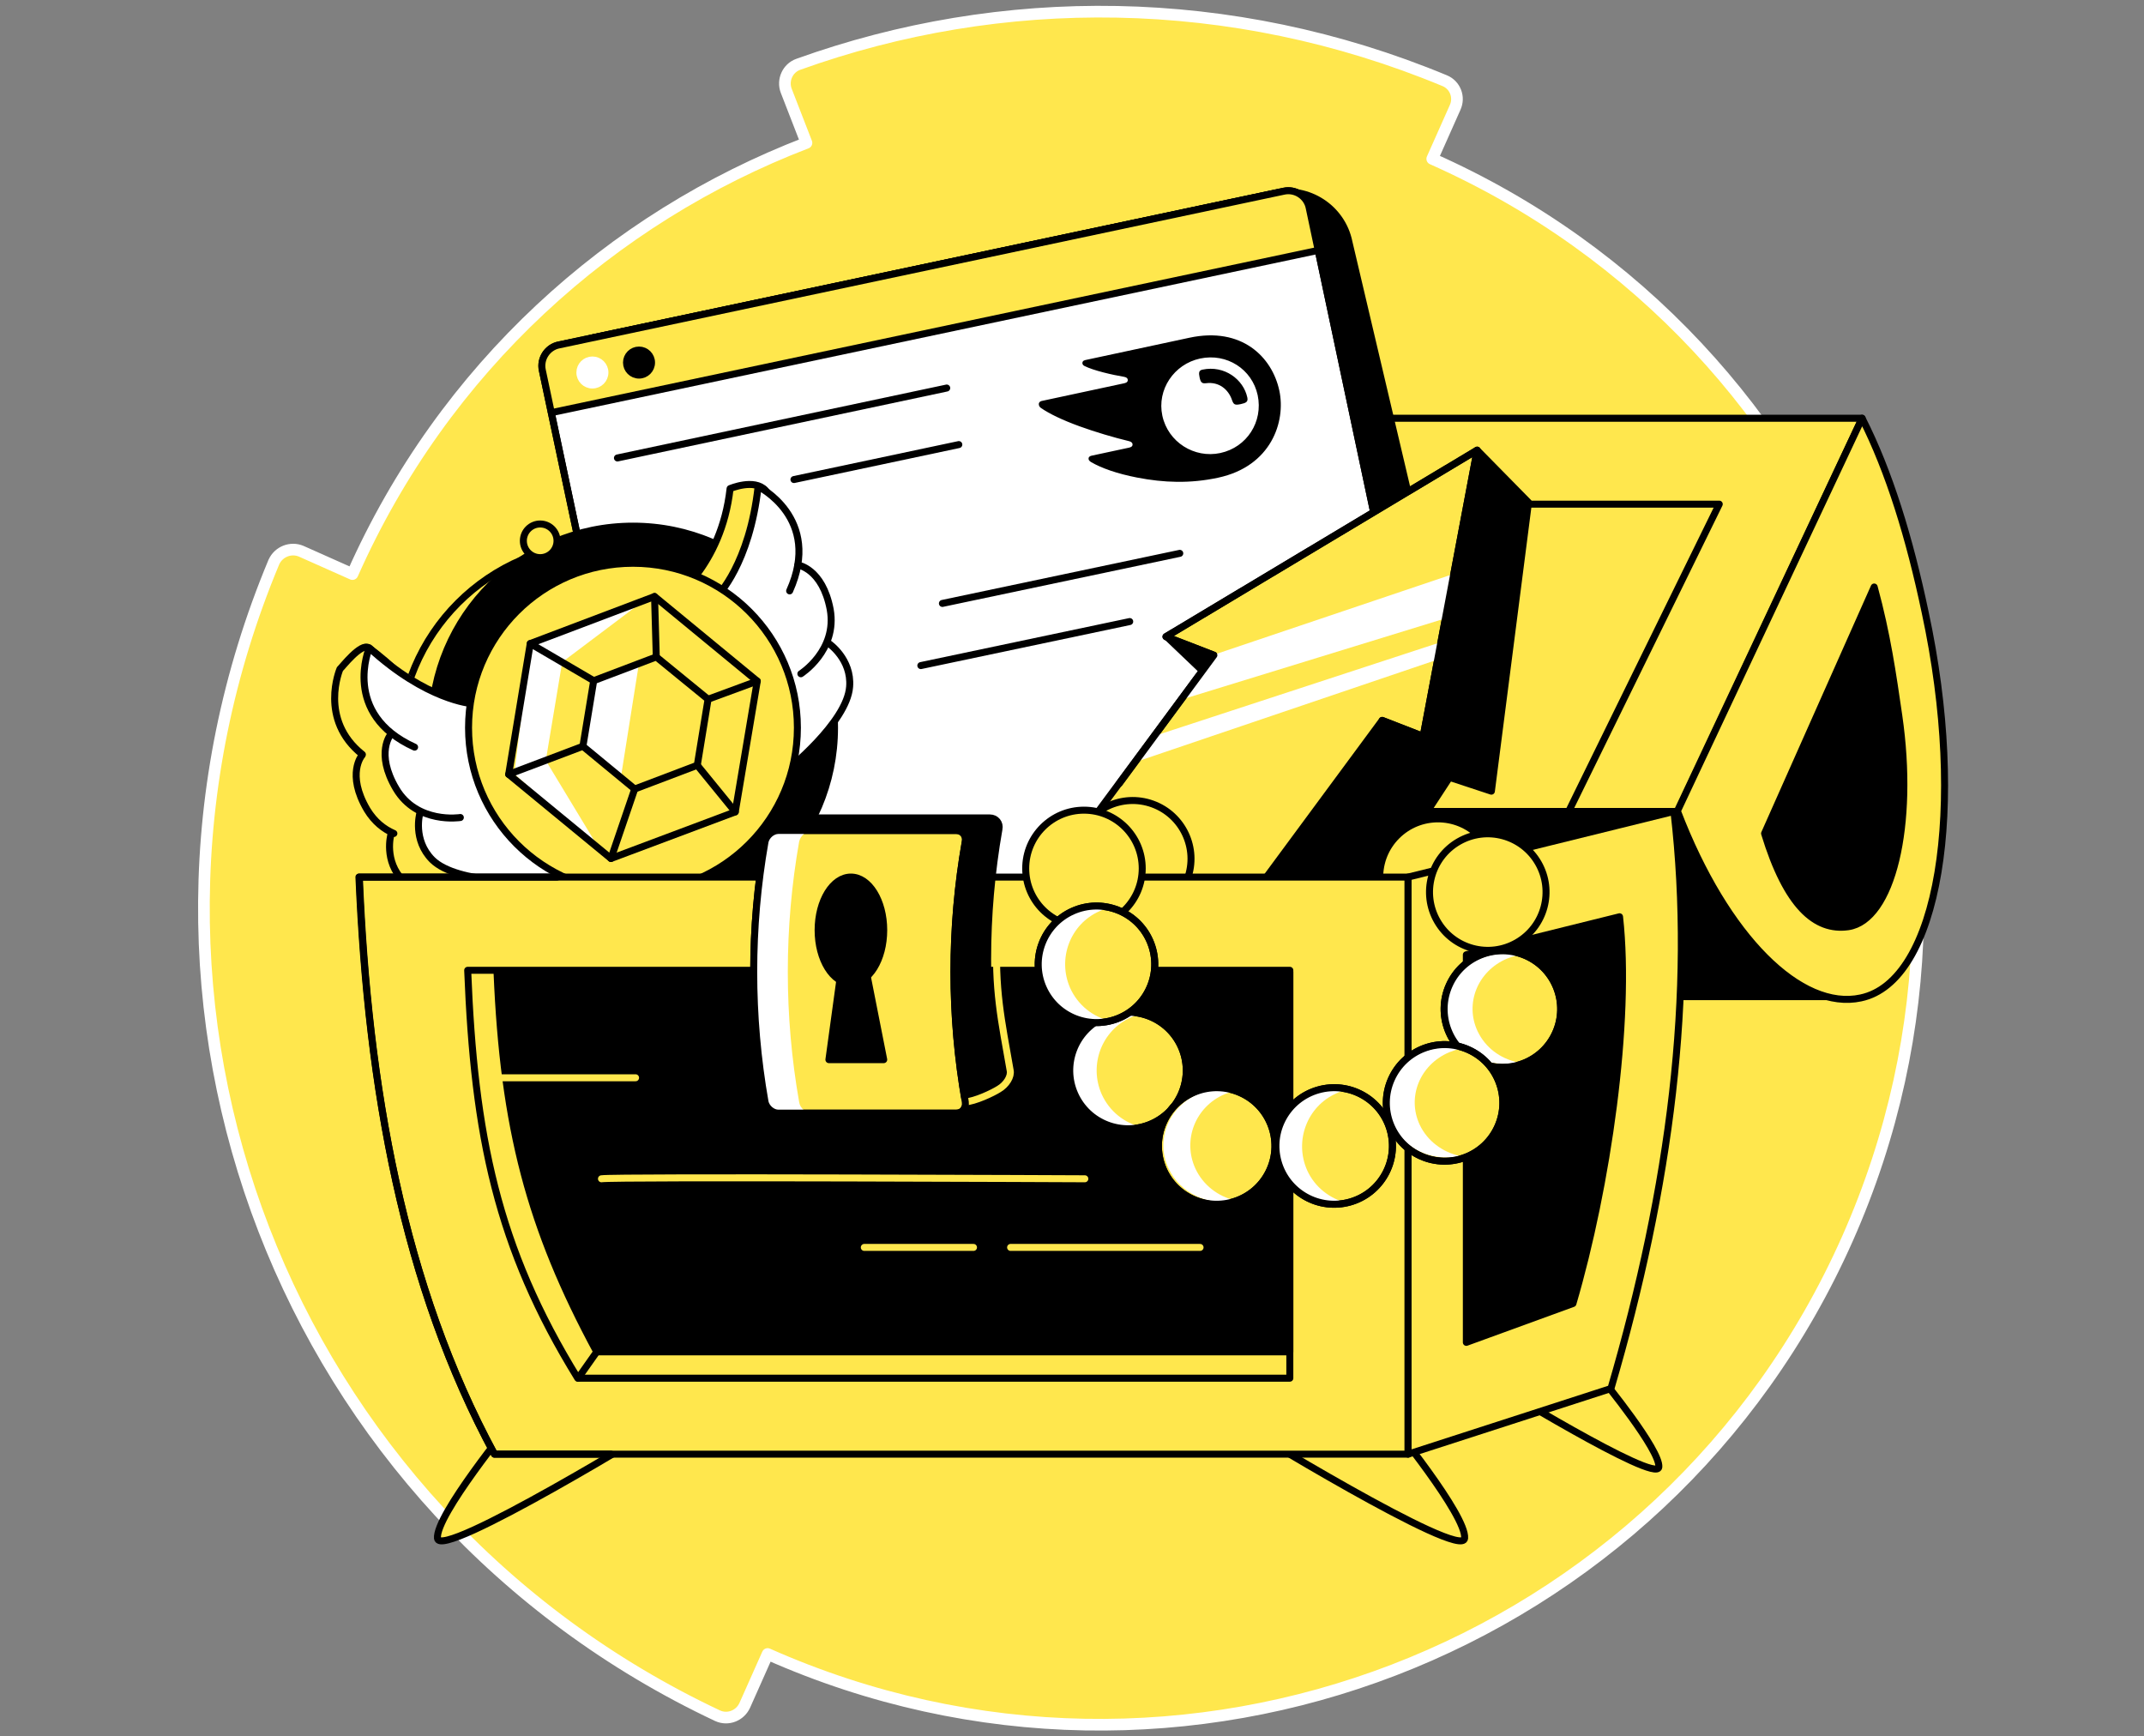 <svg width="368" height="298" viewBox="0 0 368 298" fill="none" xmlns="http://www.w3.org/2000/svg">
<rect x="0" y="0" width="368" height="298" fill="#808080" stroke="none"/>
<path d="M47.013 96.448C15.086 172.82 48.939 259.489 123.164 294.453C124.942 295.268 127.016 294.453 127.831 292.676L131.757 283.861C202.648 315.343 285.613 283.49 317.095 212.599C348.578 141.708 316.725 58.743 245.834 27.26L249.76 18.445C250.575 16.668 249.76 14.593 247.982 13.853C211.24 -1.407 171.832 -1.481 137.016 11.038C135.164 11.704 134.275 13.779 134.942 15.556L138.423 24.52C104.867 37.409 76.199 63.113 60.495 98.522L51.68 94.596C49.902 93.855 47.828 94.67 47.013 96.448Z" fill="#FFE74D" stroke="white" stroke-width="2" stroke-linejoin="round"/>
<path d="M178.277 103.559L306.132 108.892L316.947 171.042H146.646L178.277 103.559Z" fill="black" stroke="black" stroke-width="1.2" stroke-miterlimit="10" stroke-linecap="round" stroke-linejoin="round"/>
<path d="M149.313 71.779H319.614L287.983 139.263H117.682L149.313 71.779Z" fill="#FFE74D" stroke="black" stroke-width="1.2" stroke-miterlimit="10" stroke-linecap="round" stroke-linejoin="round"/>
<path d="M319.614 71.779C324.281 80.965 327.762 92.373 330.429 105.04C337.688 138.744 332.725 168.449 319.392 171.264C309.169 173.486 296.28 161.041 287.909 139.189L319.614 71.779Z" fill="#FFE74D" stroke="black" stroke-width="1.2" stroke-miterlimit="10" stroke-linecap="round" stroke-linejoin="round"/>
<path d="M321.688 100.743C323.911 108.892 324.874 115.707 325.911 122.818C328.652 141.707 324.726 157.93 317.244 159.041C311.54 159.856 306.651 155.411 302.873 143.041L321.688 100.743Z" fill="black" stroke="black" stroke-width="1.2" stroke-miterlimit="10" stroke-linecap="round" stroke-linejoin="round"/>
<path d="M160.054 86.521H295.095L269.242 139.263H136.868L160.054 86.521Z" fill="#FFE74D" stroke="black" stroke-width="1.2" stroke-miterlimit="10" stroke-linecap="round" stroke-linejoin="round"/>
<path d="M251.242 130.301L124.571 166.228C123.905 166.376 123.312 165.932 123.164 165.339L100.719 59.41C100.571 58.743 101.015 58.151 101.608 58.003L218.722 33.187C224.574 31.928 230.352 35.706 231.537 41.558L252.131 128.968C252.279 129.56 251.834 130.153 251.242 130.301Z" fill="black" stroke="black" stroke-width="1.2" stroke-miterlimit="10" stroke-linecap="round" stroke-linejoin="round"/>
<path d="M242.427 137.338L118.053 163.709C116.052 164.154 114.052 162.82 113.682 160.82L93.089 63.558C92.644 61.558 93.978 59.558 95.978 59.188L220.352 32.816C222.352 32.372 224.352 33.705 224.722 35.705L245.316 132.967C245.76 134.893 244.427 136.893 242.427 137.338Z" fill="white" stroke="black" stroke-width="1.2" stroke-miterlimit="10" stroke-linecap="round" stroke-linejoin="round"/>
<path d="M105.978 78.596L162.498 66.596" stroke="black" stroke-width="1.2" stroke-miterlimit="10" stroke-linecap="round" stroke-linejoin="round"/>
<path d="M136.275 82.3L164.572 76.3" stroke="black" stroke-width="1.2" stroke-miterlimit="10" stroke-linecap="round" stroke-linejoin="round"/>
<path d="M202.499 94.966L161.757 103.559" stroke="black" stroke-width="1.2" stroke-miterlimit="10" stroke-linecap="round" stroke-linejoin="round"/>
<path d="M193.906 106.671L158.053 114.227" stroke="black" stroke-width="1.2" stroke-miterlimit="10" stroke-linecap="round" stroke-linejoin="round"/>
<path d="M226.278 42.965C226.278 42.965 226.204 36.743 223.759 33.928C221.981 31.928 219.463 32.52 212.203 34.52C193.388 39.78 96.126 59.114 96.126 59.114C96.126 59.114 92.2 59.262 93.163 63.706C93.755 66.596 94.644 70.596 94.644 70.596L226.278 42.965Z" fill="#FFE74D"/>
<path d="M242.427 137.338L118.053 163.709C116.052 164.154 114.052 162.82 113.682 160.82L93.089 63.558C92.644 61.558 93.978 59.558 95.978 59.188L220.352 32.816C222.352 32.372 224.352 33.705 224.722 35.705L245.316 132.967C245.76 134.893 244.427 136.893 242.427 137.338Z" stroke="black" stroke-width="1.2" stroke-miterlimit="10" stroke-linecap="round" stroke-linejoin="round"/>
<path d="M101.682 66.078C102.868 66.078 103.83 65.116 103.83 63.929C103.83 62.743 102.868 61.781 101.682 61.781C100.495 61.781 99.533 62.743 99.533 63.929C99.533 65.116 100.495 66.078 101.682 66.078Z" fill="white" stroke="white" stroke-width="1.2" stroke-miterlimit="10" stroke-linecap="round" stroke-linejoin="round"/>
<path d="M109.682 64.373C110.868 64.373 111.83 63.411 111.83 62.225C111.83 61.039 110.868 60.077 109.682 60.077C108.495 60.077 107.534 61.039 107.534 62.225C107.534 63.411 108.495 64.373 109.682 64.373Z" fill="black" stroke="black" stroke-width="1.2" stroke-miterlimit="10" stroke-linecap="round" stroke-linejoin="round"/>
<path d="M94.644 70.818L226.278 42.965" stroke="black" stroke-width="1.2" stroke-miterlimit="10" stroke-linecap="round" stroke-linejoin="round"/>
<path d="M262.353 86.225L253.538 77.261L210.944 121.263L219.315 124.003L191.462 166.671L216.426 182.968L248.797 133.411L255.983 135.781L262.353 86.225Z" fill="black" stroke="black" stroke-width="1.2" stroke-miterlimit="10" stroke-linecap="round" stroke-linejoin="round"/>
<path d="M253.538 77.261L200.129 109.262L208.352 112.447L178.054 153.412L202.129 171.19L237.241 123.633L244.279 126.374L253.538 77.261Z" fill="#FFE74D" stroke="black" stroke-width="1.2" stroke-miterlimit="10" stroke-linecap="round" stroke-linejoin="round"/>
<path d="M103.089 162.522C122.194 162.522 137.683 147.034 137.683 127.929C137.683 108.823 122.194 93.335 103.089 93.335C83.983 93.335 68.495 108.823 68.495 127.929C68.495 147.034 83.983 162.522 103.089 162.522Z" fill="#FFE74D" stroke="black" stroke-width="1.2" stroke-miterlimit="10" stroke-linecap="round" stroke-linejoin="round"/>
<path d="M108.645 159.485C127.75 159.485 143.238 143.997 143.238 124.892C143.238 105.786 127.75 90.298 108.645 90.298C89.539 90.298 74.051 105.786 74.051 124.892C74.051 143.997 89.539 159.485 108.645 159.485Z" fill="black" stroke="black" stroke-width="1.2" stroke-miterlimit="10" stroke-linecap="round" stroke-linejoin="round"/>
<path d="M71.755 123.707L63.384 111.262L58.421 114.892C57.458 114.966 57.31 125.707 60.273 127.633C62.569 129.189 61.162 133.115 61.162 133.115C61.68 137.56 63.532 140.819 66.791 142.671C66.791 142.671 67.532 150.375 71.236 152.523C75.755 155.116 92.2 156.523 99.163 151.56L76.644 124.596" fill="#FFE74D"/>
<path d="M75.977 124.374C75.977 124.374 71.088 116.892 63.31 111.188C61.977 110.225 58.643 114.595 58.347 114.818C58.347 114.818 54.643 123.485 62.199 129.485" stroke="black" stroke-width="1.2" stroke-miterlimit="10" stroke-linecap="round" stroke-linejoin="round"/>
<path d="M67.607 143.04C65.903 142.299 64.273 141.04 63.014 138.966C59.384 132.817 62.125 129.632 62.125 129.632" stroke="black" stroke-width="1.2" stroke-miterlimit="10" stroke-linecap="round" stroke-linejoin="round"/>
<path d="M67.088 143.262C67.088 143.262 65.829 147.781 69.236 151.189C71.903 153.781 76.496 154.374 80.051 154.67C87.385 155.337 95.978 154.596 102.496 150.892" stroke="black" stroke-width="1.2" stroke-miterlimit="10" stroke-linecap="round" stroke-linejoin="round"/>
<path d="M92.719 95.705C94.314 95.705 95.608 94.412 95.608 92.817C95.608 91.221 94.314 89.927 92.719 89.927C91.123 89.927 89.83 91.221 89.83 92.817C89.83 94.412 91.123 95.705 92.719 95.705Z" fill="#FFE74D" stroke="black" stroke-width="1.2" stroke-miterlimit="10" stroke-linecap="round" stroke-linejoin="round"/>
<path d="M76.644 120.078L63.31 111.188C62.347 111.263 62.199 122.004 65.162 123.93C67.458 125.485 66.051 129.411 66.051 129.411C66.569 133.856 68.421 137.115 71.681 138.967C71.681 138.967 72.051 147.412 76.125 148.819C80.199 150.227 92.496 152.671 100.2 149.412L81.607 120.818" fill="white"/>
<path d="M80.94 120.744C80.94 120.744 73.236 120.226 63.384 111.188C63.384 111.188 58.569 122.522 71.162 128.226" stroke="black" stroke-width="1.2" stroke-miterlimit="10" stroke-linecap="round" stroke-linejoin="round"/>
<path d="M79.014 140.301C79.014 140.301 71.607 141.486 67.977 135.338C64.347 129.189 67.088 126.004 67.088 126.004" stroke="black" stroke-width="1.2" stroke-miterlimit="10" stroke-linecap="round" stroke-linejoin="round"/>
<path d="M72.051 139.634C72.051 139.634 70.792 144.153 74.199 147.56C78.57 151.857 91.903 151.264 91.903 151.264L98.052 151.116" stroke="black" stroke-width="1.2" stroke-miterlimit="10" stroke-linecap="round" stroke-linejoin="round"/>
<path d="M119.237 99.854C122.497 95.187 124.497 89.854 125.386 83.854C125.83 83.409 129.608 81.928 131.386 84.224C133.238 86.595 133.016 92.743 132.423 94.669C131.608 97.336 135.312 99.41 135.312 99.41C137.831 103.114 138.645 106.743 137.386 110.373C137.386 110.373 142.72 116.966 140.571 120.67C138.423 124.373 132.275 132.374 124.349 134.966L118.052 103.188" fill="#FFE74D"/>
<path d="M115.163 103.114C115.163 103.114 123.83 97.188 125.312 83.854C125.312 83.854 129.46 82.076 131.386 84.15C133.905 86.965 133.979 94.595 130.719 101.781" stroke="black" stroke-width="1.2" stroke-miterlimit="10" stroke-linecap="round" stroke-linejoin="round"/>
<path d="M132.72 116.078C132.72 116.078 139.016 112.078 137.757 105.04C136.498 98.003 132.201 97.41 132.201 97.41" stroke="black" stroke-width="1.2" stroke-miterlimit="10" stroke-linecap="round" stroke-linejoin="round"/>
<path d="M130.127 132.744C130.127 132.744 140.572 124.448 141.016 118.299C141.387 113.559 137.461 110.892 137.461 110.892" stroke="black" stroke-width="1.2" stroke-miterlimit="10" stroke-linecap="round" stroke-linejoin="round"/>
<path d="M125.978 98.817L130.201 83.41C131.164 82.521 138.423 90.447 137.238 94.225C136.423 96.891 140.127 98.966 140.127 98.966C142.646 102.669 143.46 106.299 142.201 109.929C142.201 109.929 147.535 116.522 145.386 120.225C143.238 123.929 137.09 131.93 129.164 134.522L122.867 102.743" fill="white"/>
<path d="M123.164 102.225C123.164 102.225 128.645 96.818 130.127 83.484C130.127 83.484 141.164 88.891 135.535 101.41" stroke="black" stroke-width="1.2" stroke-miterlimit="10" stroke-linecap="round" stroke-linejoin="round"/>
<path d="M137.461 115.632C137.461 115.632 143.757 111.632 142.498 104.594C141.164 97.557 136.942 96.965 136.942 96.965" stroke="black" stroke-width="1.2" stroke-miterlimit="10" stroke-linecap="round" stroke-linejoin="round"/>
<path d="M134.942 132.3C134.942 132.3 145.387 124.003 145.831 117.855C146.201 113.114 142.275 110.447 142.275 110.447" stroke="black" stroke-width="1.2" stroke-miterlimit="10" stroke-linecap="round" stroke-linejoin="round"/>
<path d="M108.645 153.114C124.232 153.114 136.868 140.478 136.868 124.891C136.868 109.304 124.232 96.668 108.645 96.668C93.058 96.668 80.422 109.304 80.422 124.891C80.422 140.478 93.058 153.114 108.645 153.114Z" fill="#FFE74D" stroke="black" stroke-width="1.2" stroke-miterlimit="10" stroke-linecap="round" stroke-linejoin="round"/>
<path d="M109.385 103.928L96.496 113.632L93.681 130.522L102.867 145.707L88.274 132.818L91.014 110.447L109.385 103.928Z" fill="white"/>
<path d="M109.682 113.781L106.57 133.411L100.052 128.078L101.904 116.818L109.682 113.781Z" fill="white"/>
<path d="M112.348 102.373L91.014 110.447L87.311 132.892L104.867 147.337L126.201 139.337L129.978 116.892L112.348 102.373Z" stroke="black" stroke-width="1.2" stroke-miterlimit="10" stroke-linecap="round" stroke-linejoin="round"/>
<path d="M112.645 112.744L101.904 116.818L100.052 128.078L108.941 135.411L119.682 131.337L121.534 120.003L112.645 112.744Z" stroke="black" stroke-width="1.2" stroke-miterlimit="10" stroke-linecap="round" stroke-linejoin="round"/>
<path d="M91.015 110.448L101.904 116.818" stroke="black" stroke-width="1.2" stroke-miterlimit="10" stroke-linecap="round" stroke-linejoin="round"/>
<path d="M87.311 132.892L100.052 128.077" stroke="black" stroke-width="1.2" stroke-miterlimit="10" stroke-linecap="round" stroke-linejoin="round"/>
<path d="M104.867 147.337L108.941 135.411" stroke="black" stroke-width="1.2" stroke-miterlimit="10" stroke-linecap="round" stroke-linejoin="round"/>
<path d="M126.201 139.337L119.682 131.337" stroke="black" stroke-width="1.2" stroke-miterlimit="10" stroke-linecap="round" stroke-linejoin="round"/>
<path d="M129.979 116.892L121.534 120.003" stroke="black" stroke-width="1.2" stroke-miterlimit="10" stroke-linecap="round" stroke-linejoin="round"/>
<path d="M112.348 102.373L112.645 112.744" stroke="black" stroke-width="1.2" stroke-miterlimit="10" stroke-linecap="round" stroke-linejoin="round"/>
<path d="M203.83 150.785C205.707 145.591 203.018 139.858 197.824 137.981C192.629 136.103 186.897 138.792 185.019 143.987C183.142 149.181 185.831 154.914 191.026 156.791C196.22 158.668 201.953 155.979 203.83 150.785Z" fill="#FFE74D" stroke="black" stroke-width="1.2" stroke-miterlimit="10" stroke-linecap="round" stroke-linejoin="round"/>
<path d="M253.886 157.603C257.791 153.697 257.791 147.366 253.886 143.46C249.981 139.555 243.649 139.555 239.744 143.46C235.838 147.366 235.838 153.697 239.744 157.603C243.649 161.508 249.981 161.508 253.886 157.603Z" fill="#FFE74D" stroke="black" stroke-width="1.2" stroke-miterlimit="10" stroke-linecap="round" stroke-linejoin="round"/>
<path d="M87.829 244.081C87.829 244.081 74.718 260.082 75.088 264.008C75.458 267.934 114.274 244.081 114.274 244.081L97.015 236.822L87.829 244.081Z" fill="#FFE74D" stroke="black" stroke-width="1.2" stroke-miterlimit="10" stroke-linecap="round" stroke-linejoin="round"/>
<path d="M238.649 244.081C238.649 244.081 251.76 260.082 251.39 264.008C251.02 267.934 212.204 244.081 212.204 244.081L229.463 236.822L238.649 244.081Z" fill="#FFE74D" stroke="black" stroke-width="1.2" stroke-miterlimit="10" stroke-linecap="round" stroke-linejoin="round"/>
<path d="M275.168 236.896C275.168 236.896 285.02 248.897 284.724 251.786C284.428 254.749 255.39 236.896 255.39 236.896L268.279 231.489L275.168 236.896Z" fill="#FFE74D" stroke="black" stroke-width="1.2" stroke-miterlimit="10" stroke-linecap="round" stroke-linejoin="round"/>
<path d="M61.606 150.523H241.686V249.563H84.866C69.236 220.673 63.162 186.746 61.606 150.523Z" fill="#FFE74D" stroke="black" stroke-width="1.2" stroke-miterlimit="10" stroke-linecap="round" stroke-linejoin="round"/>
<path d="M276.502 238.304L241.686 249.563V150.524L287.317 139.264C290.947 170.524 286.65 203.71 276.502 238.304Z" fill="#FFE74D" stroke="black" stroke-width="1.2" stroke-miterlimit="10" stroke-linecap="round" stroke-linejoin="round"/>
<path d="M80.274 166.523H221.389V236.525H99.163C85.311 214.08 81.385 194.821 80.274 166.523Z" fill="#FFE74D" stroke="black" stroke-width="1.2" stroke-miterlimit="10" stroke-linecap="round" stroke-linejoin="round"/>
<path d="M269.983 223.71L251.686 230.377V163.856L277.983 157.337C279.983 175.338 275.835 203.783 269.983 223.71Z" fill="black" stroke="black" stroke-width="1.2" stroke-miterlimit="10" stroke-linecap="round" stroke-linejoin="round"/>
<path d="M260.365 161.758C265.148 158.997 266.787 152.881 264.025 148.098C261.264 143.315 255.148 141.676 250.365 144.438C245.582 147.199 243.943 153.315 246.705 158.098C249.466 162.881 255.582 164.52 260.365 161.758Z" fill="#FFE74D" stroke="black" stroke-width="1.2" stroke-miterlimit="10" stroke-linecap="round" stroke-linejoin="round"/>
<path d="M85.311 166.82H221.389V232.007H102.422C90.941 210.747 86.422 193.561 85.311 166.82Z" fill="black" stroke="black" stroke-width="1.2" stroke-miterlimit="10" stroke-linecap="round" stroke-linejoin="round"/>
<path d="M84.718 184.968H109.089" stroke="#FFE74D" stroke-width="1.2" stroke-miterlimit="10" stroke-linecap="round" stroke-linejoin="round"/>
<path d="M103.237 202.302C105.237 201.932 186.203 202.302 186.203 202.302Z" fill="#FFE74D"/>
<path d="M103.237 202.302C105.237 201.932 186.203 202.302 186.203 202.302" stroke="#FFE74D" stroke-width="1.2" stroke-miterlimit="10" stroke-linecap="round" stroke-linejoin="round"/>
<path d="M173.461 214.081H205.981" stroke="#FFE74D" stroke-width="1.2" stroke-miterlimit="10" stroke-linecap="round" stroke-linejoin="round"/>
<path d="M167.091 214.081H148.35" stroke="#FFE74D" stroke-width="1.2" stroke-miterlimit="10" stroke-linecap="round" stroke-linejoin="round"/>
<path d="M169.906 188.895C159.757 188.895 149.609 188.895 139.386 188.895C138.349 188.895 137.312 188.006 137.09 186.969C134.497 172.228 134.497 157.042 137.09 142.301C137.312 141.264 138.349 140.375 139.386 140.375C149.535 140.375 159.683 140.375 169.906 140.375C170.943 140.375 171.684 141.264 171.461 142.301C168.869 157.042 168.869 172.228 171.461 186.969C171.684 188.006 170.943 188.895 169.906 188.895Z" fill="black"/>
<path d="M169.906 188.895C159.757 188.895 149.609 188.895 139.386 188.895C138.349 188.895 137.312 188.006 137.09 186.969C134.497 172.228 134.497 157.042 137.09 142.301C137.312 141.264 138.349 140.375 139.386 140.375C149.535 140.375 159.683 140.375 169.906 140.375C170.943 140.375 171.684 141.264 171.461 142.301C168.869 157.042 168.869 172.228 171.461 186.969C171.684 188.006 170.943 188.895 169.906 188.895Z" fill="black" stroke="black" stroke-width="1.2" stroke-miterlimit="10" stroke-linecap="round" stroke-linejoin="round"/>
<path d="M164.128 191.043C153.98 191.043 143.831 191.043 133.609 191.043C132.571 191.043 131.534 190.154 131.312 189.117C128.72 174.376 128.72 159.19 131.312 144.449C131.534 143.412 132.571 142.523 133.609 142.523C143.757 142.523 153.905 142.523 164.128 142.523C165.165 142.523 165.906 143.412 165.684 144.449C163.091 159.19 163.091 174.376 165.684 189.117C165.832 190.228 165.165 191.043 164.128 191.043Z" fill="#FFE74D"/>
<path d="M164.128 191.043C153.98 191.043 143.831 191.043 133.609 191.043C132.571 191.043 131.534 190.154 131.312 189.117C128.72 174.376 128.72 159.19 131.312 144.449C131.534 143.412 132.571 142.523 133.609 142.523C143.757 142.523 153.905 142.523 164.128 142.523C165.165 142.523 165.906 143.412 165.684 144.449C163.091 159.19 163.091 174.376 165.684 189.117C165.832 190.228 165.165 191.043 164.128 191.043Z" stroke="black" stroke-width="1.2" stroke-miterlimit="10" stroke-linecap="round" stroke-linejoin="round"/>
<path d="M146.053 168.745C149.162 168.745 151.683 164.666 151.683 159.634C151.683 154.602 149.162 150.523 146.053 150.523C142.944 150.523 140.423 154.602 140.423 159.634C140.423 164.666 142.944 168.745 146.053 168.745Z" fill="black" stroke="black" stroke-width="1.2" stroke-miterlimit="10" stroke-linecap="round" stroke-linejoin="round"/>
<path d="M151.683 181.857H142.275L144.646 164.597H148.276L151.683 181.857Z" fill="black" stroke="black" stroke-width="1.2" stroke-miterlimit="10" stroke-linecap="round" stroke-linejoin="round"/>
<path d="M171.165 160.005C170.647 169.783 171.906 175.191 173.387 183.709C173.61 184.746 172.721 186.154 171.461 186.895C170.424 187.561 167.313 189.043 165.609 189.117C156.572 189.561 147.905 188.821 139.386 188.821C138.349 188.821 137.312 187.932 137.09 186.895" stroke="#FFE74D" stroke-width="1.2" stroke-miterlimit="10" stroke-linecap="round" stroke-linejoin="round"/>
<path d="M137.164 189.117C134.572 174.376 134.572 159.19 137.164 144.449C137.386 143.412 138.423 142.523 139.461 142.523C137.535 142.523 135.609 142.523 133.609 142.523C132.571 142.523 131.534 143.412 131.312 144.449C128.72 159.19 128.72 174.376 131.312 189.117C131.46 190.154 132.571 191.043 133.609 191.043C135.535 191.043 137.461 191.043 139.461 191.043C138.349 191.043 137.312 190.228 137.164 189.117Z" fill="white"/>
<path d="M99.237 236.525L102.423 232.007" stroke="black" stroke-width="1.2" stroke-miterlimit="10" stroke-linecap="round" stroke-linejoin="round"/>
<path d="M231.727 206.293C237.041 204.787 240.128 199.259 238.622 193.945C237.117 188.632 231.589 185.545 226.275 187.05C220.961 188.556 217.874 194.084 219.38 199.398C220.885 204.711 226.413 207.798 231.727 206.293Z" fill="#FFE74D" stroke="black" stroke-width="1.2" stroke-miterlimit="10" stroke-linecap="round" stroke-linejoin="round"/>
<path d="M249.201 98.593L207.029 112.814L202.655 120.104L247.802 106.217L249.201 98.593Z" fill="white"/>
<path d="M247.345 110.193L197.832 126.404L195.039 130.729L246.71 113.207L247.345 110.193Z" fill="white"/>
<path d="M186.054 159.042C191.578 159.042 196.055 154.565 196.055 149.042C196.055 143.519 191.578 139.041 186.054 139.041C180.531 139.041 176.054 143.519 176.054 149.042C176.054 154.565 180.531 159.042 186.054 159.042Z" fill="#FFE74D" stroke="black" stroke-width="1.2" stroke-miterlimit="10" stroke-linecap="round" stroke-linejoin="round"/>
<path d="M192.129 134.448L208.352 112.447L200.129 109.262L253.538 77.261L244.279 126.374L237.241 123.633" stroke="black" stroke-width="1.2" stroke-miterlimit="10" stroke-linecap="round" stroke-linejoin="round"/>
<path d="M164.128 191.042C153.98 191.042 143.831 191.042 133.609 191.042C132.571 191.042 131.534 190.153 131.312 189.116C128.72 174.375 128.72 159.19 131.312 144.448C131.534 143.411 132.571 142.522 133.609 142.522C143.757 142.522 153.905 142.522 164.128 142.522C165.165 142.522 165.906 143.411 165.684 144.448C163.091 159.19 163.091 174.375 165.684 189.116C165.832 190.228 165.165 191.042 164.128 191.042Z" stroke="black" stroke-width="1.2" stroke-miterlimit="10" stroke-linecap="round" stroke-linejoin="round"/>
<path d="M104.867 249.563H84.867C69.236 220.673 63.162 186.746 61.681 150.523H95.608" stroke="black" stroke-width="1.2" stroke-miterlimit="10" stroke-linecap="round" stroke-linejoin="round"/>
<path d="M199.685 109.558L206.055 115.632L208.351 112.447L199.685 109.558Z" fill="black"/>
<path d="M197.695 192.844C202.737 190.59 204.997 184.675 202.743 179.633C200.488 174.591 194.573 172.331 189.531 174.586C184.489 176.84 182.229 182.755 184.484 187.797C186.738 192.839 192.653 195.099 197.695 192.844Z" fill="#FFE74D" stroke="black" stroke-width="1.2" stroke-miterlimit="10" stroke-linecap="round" stroke-linejoin="round"/>
<path d="M189.092 187.784C186.869 182.747 189.092 176.821 194.129 174.598C194.721 174.302 195.314 174.154 195.907 174.006C193.833 173.487 191.61 173.635 189.536 174.598C184.499 176.821 182.203 182.747 184.499 187.784C186.499 192.228 191.388 194.525 195.907 193.414C193.018 192.747 190.425 190.747 189.092 187.784Z" fill="white"/>
<path d="M197.695 192.844C202.737 190.59 204.997 184.675 202.743 179.633C200.488 174.591 194.573 172.331 189.531 174.586C184.489 176.84 182.229 182.755 184.484 187.797C186.738 192.839 192.653 195.099 197.695 192.844Z" stroke="black" stroke-width="1.2" stroke-miterlimit="10" stroke-linecap="round" stroke-linejoin="round"/>
<path d="M192.286 174.624C197.328 172.369 199.588 166.454 197.333 161.412C195.079 156.37 189.164 154.111 184.122 156.365C179.08 158.62 176.82 164.535 179.075 169.577C181.329 174.618 187.244 176.878 192.286 174.624Z" fill="#FFE74D" stroke="black" stroke-width="1.2" stroke-miterlimit="10" stroke-linecap="round" stroke-linejoin="round"/>
<path d="M183.684 169.561C181.462 164.524 183.684 158.598 188.722 156.376C189.314 156.08 189.907 155.931 190.499 155.783C188.425 155.265 186.203 155.413 184.129 156.376C179.092 158.598 176.795 164.524 179.092 169.561C181.092 174.006 185.981 176.302 190.499 175.191C187.61 174.525 185.018 172.525 183.684 169.561Z" fill="white"/>
<path d="M192.286 174.624C197.328 172.369 199.588 166.454 197.333 161.412C195.079 156.37 189.164 154.111 184.122 156.365C179.08 158.62 176.82 164.535 179.075 169.577C181.329 174.618 187.244 176.878 192.286 174.624Z" stroke="black" stroke-width="1.2" stroke-miterlimit="10" stroke-linecap="round" stroke-linejoin="round"/>
<path d="M224.352 200.821C222.129 195.784 224.352 189.858 229.389 187.636C229.981 187.34 230.574 187.191 231.167 187.043C229.093 186.525 226.87 186.673 224.796 187.636C219.759 189.858 217.463 195.784 219.759 200.821C221.759 205.266 226.648 207.562 231.167 206.451C228.278 205.711 225.685 203.785 224.352 200.821Z" fill="white"/>
<path d="M231.727 206.292C237.041 204.787 240.128 199.258 238.622 193.945C237.117 188.631 231.589 185.544 226.275 187.05C220.961 188.555 217.874 194.083 219.38 199.397C220.885 204.711 226.413 207.798 231.727 206.292Z" stroke="black" stroke-width="1.2" stroke-miterlimit="10" stroke-linecap="round" stroke-linejoin="round"/>
<path d="M267.012 177.24C269.258 172.195 266.988 166.283 261.942 164.037C256.897 161.791 250.985 164.06 248.739 169.106C246.493 174.152 248.762 180.063 253.808 182.31C258.854 184.556 264.765 182.286 267.012 177.24Z" fill="#FFE74D" stroke="black" stroke-width="1.2" stroke-miterlimit="10" stroke-linecap="round" stroke-linejoin="round"/>
<path d="M253.612 176.969C251.39 172.228 253.612 166.673 258.649 164.525C259.242 164.302 259.835 164.08 260.427 163.932C258.353 163.487 256.131 163.636 254.057 164.525C249.019 166.673 246.723 172.228 249.019 176.969C251.02 181.192 255.909 183.34 260.427 182.303C257.464 181.636 254.946 179.784 253.612 176.969Z" fill="white"/>
<path d="M267.012 177.24C269.258 172.195 266.988 166.283 261.942 164.037C256.897 161.791 250.985 164.06 248.739 169.106C246.493 174.152 248.762 180.063 253.808 182.31C258.854 184.556 264.765 182.286 267.012 177.24Z" stroke="black" stroke-width="1.2" stroke-miterlimit="10" stroke-linecap="round" stroke-linejoin="round"/>
<path d="M257.089 193.342C259.335 188.296 257.066 182.385 252.02 180.139C246.974 177.892 241.063 180.162 238.817 185.208C236.57 190.254 238.84 196.165 243.886 198.411C248.932 200.657 254.843 198.388 257.089 193.342Z" fill="#FFE74D" stroke="black" stroke-width="1.2" stroke-miterlimit="10" stroke-linecap="round" stroke-linejoin="round"/>
<path d="M243.686 193.043C241.463 188.302 243.686 182.747 248.723 180.598C249.315 180.376 249.908 180.154 250.501 180.006C248.427 179.561 246.204 179.71 244.13 180.598C239.093 182.747 236.797 188.302 239.093 193.043C241.093 197.266 245.982 199.414 250.501 198.377C247.612 197.71 245.019 195.858 243.686 193.043Z" fill="white"/>
<path d="M257.089 193.342C259.335 188.296 257.066 182.385 252.02 180.139C246.974 177.892 241.063 180.162 238.817 185.208C236.57 190.254 238.84 196.165 243.886 198.411C248.932 200.657 254.843 198.388 257.089 193.342Z" stroke="black" stroke-width="1.2" stroke-miterlimit="10" stroke-linecap="round" stroke-linejoin="round"/>
<path d="M217.971 200.739C220.217 195.694 217.948 189.782 212.902 187.536C207.856 185.29 201.945 187.559 199.699 192.605C197.453 197.651 199.722 203.562 204.768 205.809C209.814 208.055 215.725 205.785 217.971 200.739Z" fill="#FFE74D" stroke="black" stroke-width="1.2" stroke-miterlimit="10" stroke-linecap="round" stroke-linejoin="round"/>
<path d="M205.166 200.524C202.944 195.635 205.166 189.931 210.204 187.783C210.796 187.561 211.389 187.339 211.981 187.19C209.907 186.746 207.685 186.894 205.611 187.783C200.574 189.931 198.277 195.709 200.574 200.524C202.574 204.821 207.463 207.043 211.981 206.006C209.092 205.339 206.5 203.413 205.166 200.524Z" fill="white"/>
<path d="M217.971 200.739C220.217 195.694 217.948 189.782 212.902 187.536C207.856 185.29 201.945 187.559 199.699 192.605C197.453 197.651 199.722 203.562 204.768 205.809C209.814 208.055 215.725 205.785 217.971 200.739Z" stroke="black" stroke-width="1.2" stroke-miterlimit="10" stroke-linecap="round" stroke-linejoin="round"/>
<path d="M214.091 68.212C214.249 68.952 213.898 69.154 212.962 69.354C211.965 69.568 211.748 69.441 211.481 68.708C210.874 66.833 209.226 65.481 207.013 65.766C206.305 65.854 206.084 65.633 205.9 64.773C205.728 63.972 205.768 63.569 206.387 63.437C210.165 62.642 213.427 65.117 214.091 68.212ZM219.586 67.034C218.353 61.282 213.154 56.033 204.156 57.962L186.28 61.794C185.918 61.871 185.73 62.101 185.801 62.433C185.84 62.614 186.012 62.751 186.152 62.816C186.911 63.19 188 63.556 189.405 63.919C190.775 64.272 191.829 64.473 192.879 64.658C193.322 64.737 193.512 64.886 193.561 65.112C193.629 65.429 193.444 65.674 193.007 65.768L178.815 68.81C178.392 68.901 178.254 69.215 178.313 69.486C178.361 69.713 178.479 69.893 178.717 70.047C180.123 71.009 182.276 72.063 185.307 73.166C187.961 74.129 191.2 75.093 193.746 75.7C194.177 75.797 194.343 75.983 194.392 76.209C194.432 76.469 194.281 76.722 193.828 76.819L187.321 78.214C186.959 78.292 186.789 78.534 186.854 78.835C186.89 79.001 187.071 79.184 187.288 79.311C189.055 80.338 191.739 81.294 195.183 81.961C199.78 82.855 204.283 83.011 209.083 81.982C218.187 80.03 220.728 72.364 219.586 67.034ZM209.455 77.749C204.986 78.707 200.477 75.868 199.506 71.338C198.549 66.87 201.511 62.492 205.979 61.534C210.569 60.55 214.914 63.361 215.872 67.83C216.828 72.363 214.03 76.768 209.455 77.749Z" fill="black"/>
</svg>

